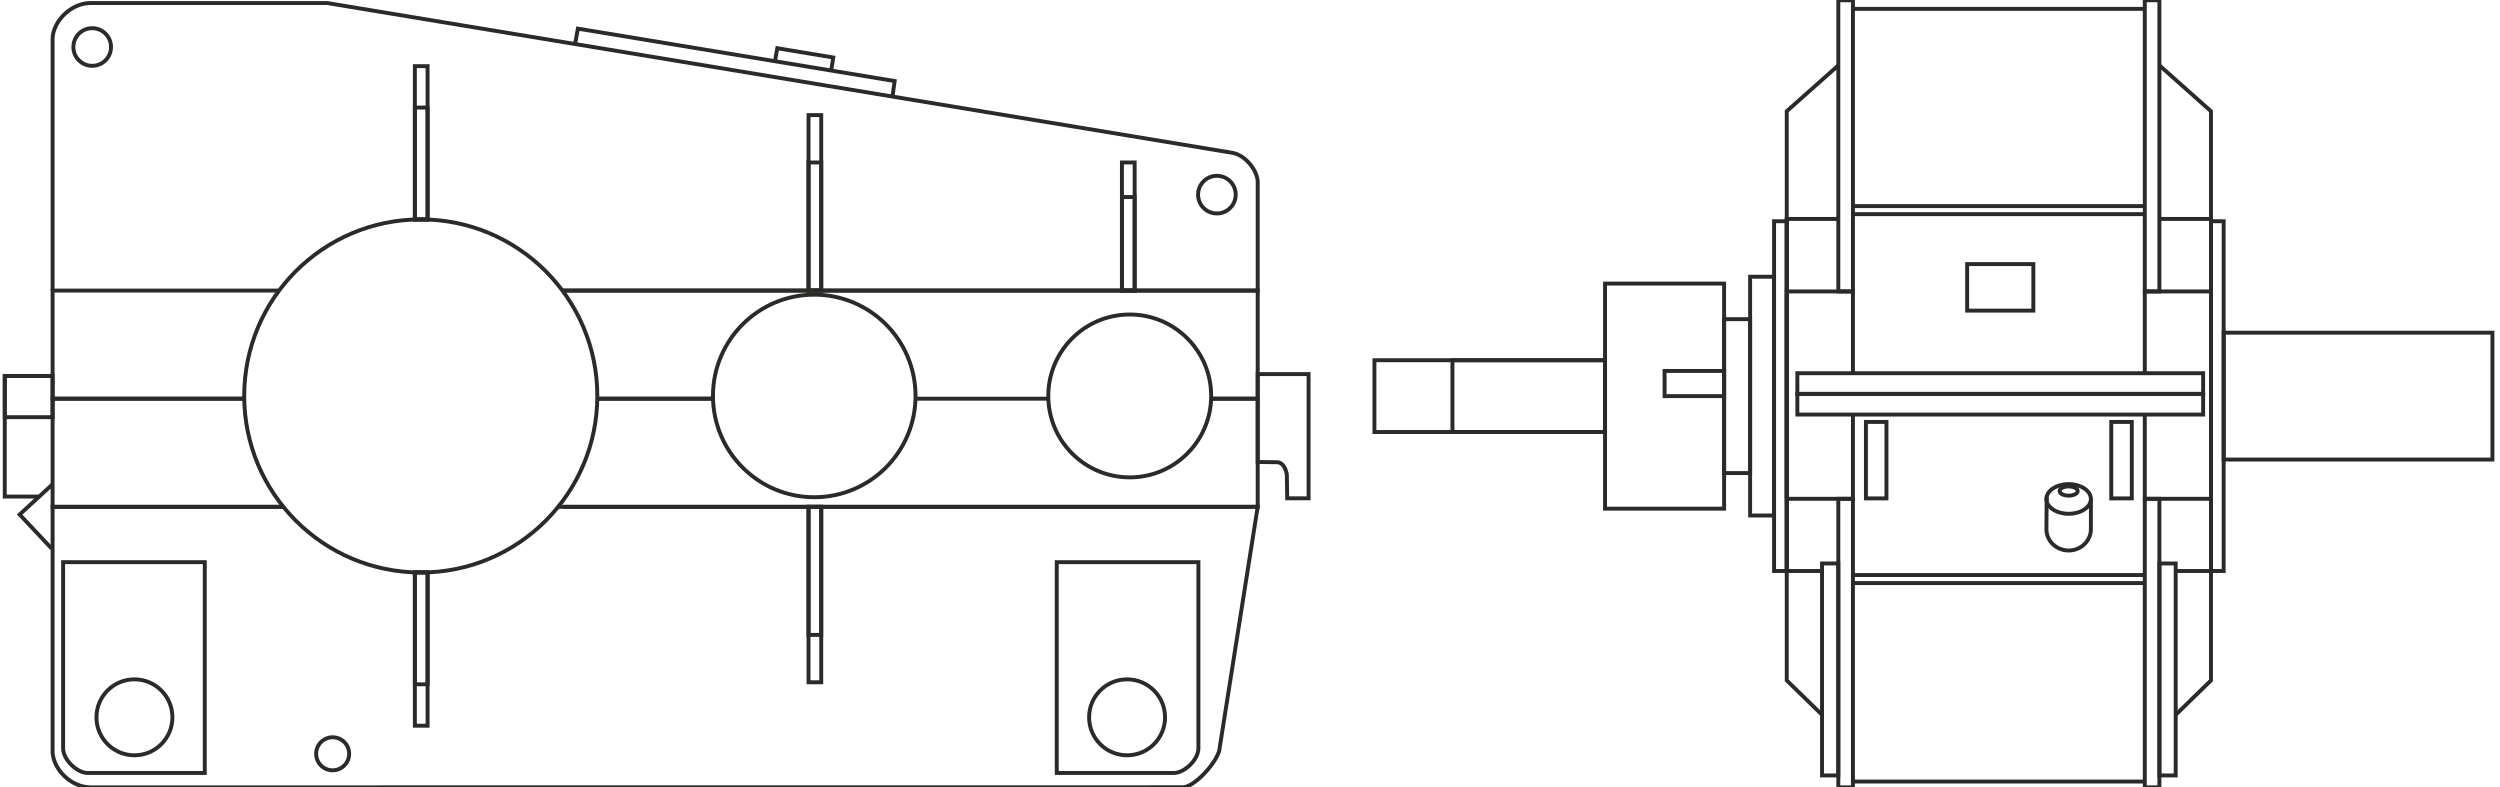 <?xml version="1.0" encoding="UTF-8"?> <svg xmlns="http://www.w3.org/2000/svg" xmlns:xlink="http://www.w3.org/1999/xlink" xml:space="preserve" width="127mm" height="40mm" version="1.1" style="shape-rendering:geometricPrecision; text-rendering:geometricPrecision; image-rendering:optimizeQuality; fill-rule:evenodd; clip-rule:evenodd" viewBox="0 0 12700 4000"> <defs> <style type="text/css"> .str0 {stroke:#2B2A29;stroke-width:20;stroke-miterlimit:22.926} .fil0 {fill:none} </style> </defs> <g id="Слой_x0020_1">  <g id="_2646441575648"> <path class="fil0 str0" d="M2137.48 1114.5c495.34,0 896.9,401.55 896.9,896.9 0,495.35 -401.56,896.91 -896.9,896.91 -495.35,0 -896.91,-401.56 -896.91,-896.91 0,-495.35 401.56,-896.9 896.91,-896.9z"></path> <path class="fil0 str0" d="M4136.4 1496.9c284.15,0 514.5,230.35 514.5,514.5 0,284.15 -230.35,514.51 -514.5,514.51 -284.15,0 -514.51,-230.36 -514.51,-514.51 0,-284.15 230.36,-514.5 514.51,-514.5z"></path> <path class="fil0 str0" d="M5739.01 1597.71c228.48,0 413.7,185.21 413.7,413.69 0,228.48 -185.22,413.69 -413.7,413.69 -228.47,0 -413.69,-185.21 -413.69,-413.69 0,-228.48 185.22,-413.69 413.69,-413.69z"></path> <path class="fil0 str0" d="M1415.68 1476.07l-1148.49 0 0 549.27 974.28 0m1794.27 0l587.16 0m2529.1 0l237.09 0 0 -549.27 -3531.99 0"></path> <path class="fil0 str0" d="M1439.73 2574.61l-1172.54 0 0 -549.27 974.28 0m1794.27 0l587.16 0m1029.02 0l674.43 0m826.51 0l236.23 0 0 549.27 -3529.29 0"></path> <path class="fil0 str0" d="M2857.24 1476.07l3531.85 0 0 -551.6c-0.89,-58.97 -62.62,-137.09 -129.13,-148.27l-4597.89 -760.82 -1204.56 0c-99.07,2.02 -185.99,91.83 -190.32,178.16l0 1282.53"></path> <path class="fil0 str0" d="M6181.81 893.17c52.8,0 95.6,42.8 95.6,95.6 0,52.8 -42.8,95.6 -95.6,95.6 -52.8,0 -95.6,-42.8 -95.6,-95.6 0,-52.8 42.8,-95.6 95.6,-95.6z"></path> <path class="fil0 str0" d="M468.38 143.17c52.8,0 95.6,42.8 95.6,95.6 0,52.81 -42.8,95.6 -95.6,95.6 -52.8,0 -95.6,-42.79 -95.6,-95.6 0,-52.8 42.8,-95.6 95.6,-95.6z"></path> <polygon class="fil0 str0" points="2172.07,1115.15 2107.5,1115.15 2107.5,336.11 2172.07,336.11 "></polygon> <polygon class="fil0 str0" points="2172.07,1115.15 2107.5,1115.15 2107.5,546.42 2172.07,546.42 "></polygon> <polygon class="fil0 str0" points="4171.86,1476.07 4107.29,1476.07 4107.29,584.72 4171.86,584.72 "></polygon> <polygon class="fil0 str0" points="4171.86,1476.07 4107.29,1476.07 4107.29,825.35 4171.86,825.35 "></polygon> <polygon class="fil0 str0" points="5764.04,1476.07 5699.47,1476.07 5699.47,825.35 5764.04,825.35 "></polygon> <polygon class="fil0 str0" points="5764.04,1476.07 5699.47,1476.07 5699.47,1001.02 5764.04,1001.02 "></polygon> <polyline class="fil0 str0" points="4533.64,490.45 4544.84,411.73 2935.62,145.45 2921.54,223.79 "></polyline> <polyline class="fil0 str0" points="4222.46,358.39 4232.92,292.1 3948.6,245.05 3936.74,311.11 "></polyline> <path class="fil0 str0" d="M682.95 3451.05c106.56,0 192.94,86.38 192.94,192.94 0,106.56 -86.38,192.94 -192.94,192.94 -106.56,0 -192.94,-86.38 -192.94,-192.94 0,-106.56 86.38,-192.94 192.94,-192.94z"></path> <path class="fil0 str0" d="M320.6 2855.91l719.61 0 0 1070.72 -598.81 0c-50.69,-2.9 -118.78,-64.89 -120.8,-123.41l0 -947.31z"></path> <path class="fil0 str0" d="M5725.56 3451.05c-106.56,0 -192.94,86.38 -192.94,192.94 0,106.56 86.38,192.94 192.94,192.94 106.56,0 192.94,-86.38 192.94,-192.94 0,-106.56 -86.38,-192.94 -192.94,-192.94z"></path> <path class="fil0 str0" d="M6087.91 2855.91l-719.61 0 0 1070.72 598.81 0c50.69,-2.9 118.78,-64.89 120.8,-123.41l0 -947.31z"></path> <polygon class="fil0 str0" points="2172.07,2907.57 2107.5,2907.57 2107.5,3686.61 2172.07,3686.61 "></polygon> <polygon class="fil0 str0" points="2172.07,2907.57 2107.5,2907.57 2107.5,3476.29 2172.07,3476.29 "></polygon> <polygon class="fil0 str0" points="4171.86,2574.61 4107.29,2574.61 4107.29,3465.96 4171.86,3465.96 "></polygon> <polygon class="fil0 str0" points="4171.86,2574.61 4107.29,2574.61 4107.29,3225.32 4171.86,3225.32 "></polygon> <path class="fil0 str0" d="M2836.52 2574.61l3552.57 0 -192.94 1222.53c-0.89,58.98 -114.77,190.98 -181.28,202.16l-4352.8 0.37 -1204.56 0c-99.07,-2.03 -185.99,-91.84 -190.32,-178.17l0 -1246.89 1169.2 0"></path> <polyline class="fil0 str0" points="267.19,1909.82 24.18,1909.82 24.18,2522.53 199.75,2522.53 "></polyline> <polygon class="fil0 str0" points="267.19,1909.82 24.18,1909.82 24.18,2119.27 267.19,2119.27 "></polygon> <polyline class="fil0 str0" points="262.33,2786.74 99.81,2613.78 267.19,2459.95 "></polyline> <path class="fil0 str0" d="M1689.82 3745.38c46.32,0 83.87,37.55 83.87,83.86 0,46.32 -37.55,83.87 -83.87,83.87 -46.31,0 -83.86,-37.55 -83.86,-83.87 0,-46.31 37.55,-83.86 83.86,-83.86z"></path> <path class="fil0 str0" d="M6389.09 1900.3l258.51 0 0 630.97 -108.64 0 -1.72 -118.46c-3.5,-25.91 -17.44,-64 -49.64,-64.71l-98.51 -1.09 0 -446.71z"></path> <polygon class="fil0 str0" points="9130.53,1895.97 11192.03,1895.97 11192.03,2000.98 9130.53,2000.98 "></polygon> <polygon class="fil0 str0" points="9130.53,2000.98 11192.03,2000.98 11192.03,2105.99 9130.53,2105.99 "></polygon> <polygon class="fil0 str0" points="9993.16,1341.52 10329.39,1341.52 10329.39,1577.91 9993.16,1577.91 "></polygon> <polyline class="fil0 str0" points="9412.88,2108.95 9412.88,2533.92 9076.66,2533.92 9076.66,1480.57 9412.88,1480.57 9412.88,1894.28 "></polyline> <polygon class="fil0 str0" points="9338.63,1480.57 9412.88,1480.57 9412.88,1.37 9338.63,1.37 "></polygon> <polygon class="fil0 str0" points="9338.63,3999.69 9412.88,3999.69 9412.88,2533.92 9338.63,2533.92 "></polygon> <polygon class="fil0 str0" points="9338.63,3939.26 9255.95,3939.26 9255.95,2862.44 9338.63,2862.44 "></polygon> <polyline class="fil0 str0" points="9255.95,2900.68 9076.66,2900.68 9076.66,1112.1 9338.63,1112.1 "></polyline> <polyline class="fil0 str0" points="9255.95,3631.22 9076.66,3456.53 9076.66,565.05 9338.63,332.14 "></polyline> <polygon class="fil0 str0" points="9076.66,2900.68 9012.26,2900.68 9012.26,1123.9 9076.66,1123.9 "></polygon> <polygon class="fil0 str0" points="8890.59,2618.74 9012.26,2618.74 9012.26,1405.84 8890.59,1405.84 "></polygon> <polygon class="fil0 str0" points="8890.59,2403.21 8758.49,2403.21 8758.49,1621.38 8890.59,1621.38 "></polygon> <polygon class="fil0 str0" points="8153.6,2583.98 8758.49,2583.98 8758.49,1440.59 8153.6,1440.59 "></polygon> <polygon class="fil0 str0" points="8153.6,2194.63 6982.06,2194.63 6982.06,1829.96 8153.6,1829.96 "></polygon> <polygon class="fil0 str0" points="8153.6,2194.63 7378.37,2194.63 7378.37,1829.96 8153.6,1829.96 "></polygon> <polygon class="fil0 str0" points="8456.04,2012.29 8758.49,2012.29 8758.49,1884.34 8456.04,1884.34 "></polygon> <polygon class="fil0 str0" points="9478.93,2143.35 9583.22,2143.35 9583.22,2531.83 9478.93,2531.83 "></polygon> <polyline class="fil0 str0" points="10895.55,2108.95 10895.55,2533.92 11231.77,2533.92 11231.77,1480.57 10895.55,1480.57 10895.55,1894.28 "></polyline> <polygon class="fil0 str0" points="10969.8,1480.57 10895.55,1480.57 10895.55,1.37 10969.8,1.37 "></polygon> <polygon class="fil0 str0" points="10969.8,3999.69 10895.55,3999.69 10895.55,2533.92 10969.8,2533.92 "></polygon> <polygon class="fil0 str0" points="10969.8,3939.26 11052.48,3939.26 11052.48,2862.44 10969.8,2862.44 "></polygon> <polyline class="fil0 str0" points="11052.48,2900.68 11231.77,2900.68 11231.77,1112.1 10969.8,1112.1 "></polyline> <polyline class="fil0 str0" points="11052.48,3631.22 11231.77,3456.53 11231.77,565.05 10969.8,332.14 "></polyline> <polygon class="fil0 str0" points="11231.77,2900.68 11296.17,2900.68 11296.17,1123.9 11231.77,1123.9 "></polygon> <polygon class="fil0 str0" points="12661.56,2334.56 11296.17,2334.56 11296.17,1690.03 12661.56,1690.03 "></polygon> <polygon class="fil0 str0" points="10829.5,2143.35 10725.21,2143.35 10725.21,2531.83 10829.5,2531.83 "></polygon> <line class="fil0 str0" x1="9412.88" y1="3970.19" x2="10895.55" y2="3970.19"></line> <line class="fil0 str0" x1="9412.88" y1="2962.04" x2="10895.55" y2="2962.04"></line> <line class="fil0 str0" x1="9412.88" y1="2921.2" x2="10895.55" y2="2921.2"></line> <path class="fil0 str0" d="M10508.75 2471.04c25.44,0 46.07,10.5 46.07,23.46 0,12.96 -20.63,23.46 -46.07,23.46 -25.44,0 -46.06,-10.5 -46.06,-23.46 0,-12.96 20.62,-23.46 46.06,-23.46z"></path> <path class="fil0 str0" d="M10508.75 2459.3c62.4,0 112.99,33.75 112.99,75.4 0,41.64 -50.59,75.39 -112.99,75.39 -62.4,0 -112.98,-33.75 -112.98,-75.39 0,-41.65 50.58,-75.4 112.98,-75.4z"></path> <path class="fil0 str0" d="M10621.74 2534.7l0 152.97c0,60.13 -50.59,108.87 -112.99,108.87 -62.4,0 -113.47,-48.73 -112.98,-108.87l1.34 -164.67"></path> <line class="fil0 str0" x1="9412.88" y1="1087.9" x2="10895.55" y2="1087.9"></line> <line class="fil0 str0" x1="9412.88" y1="1047.05" x2="10895.55" y2="1047.05"></line> <line class="fil0 str0" x1="9412.88" y1="44.99" x2="10895.55" y2="44.99"></line> </g> </g> </svg> 